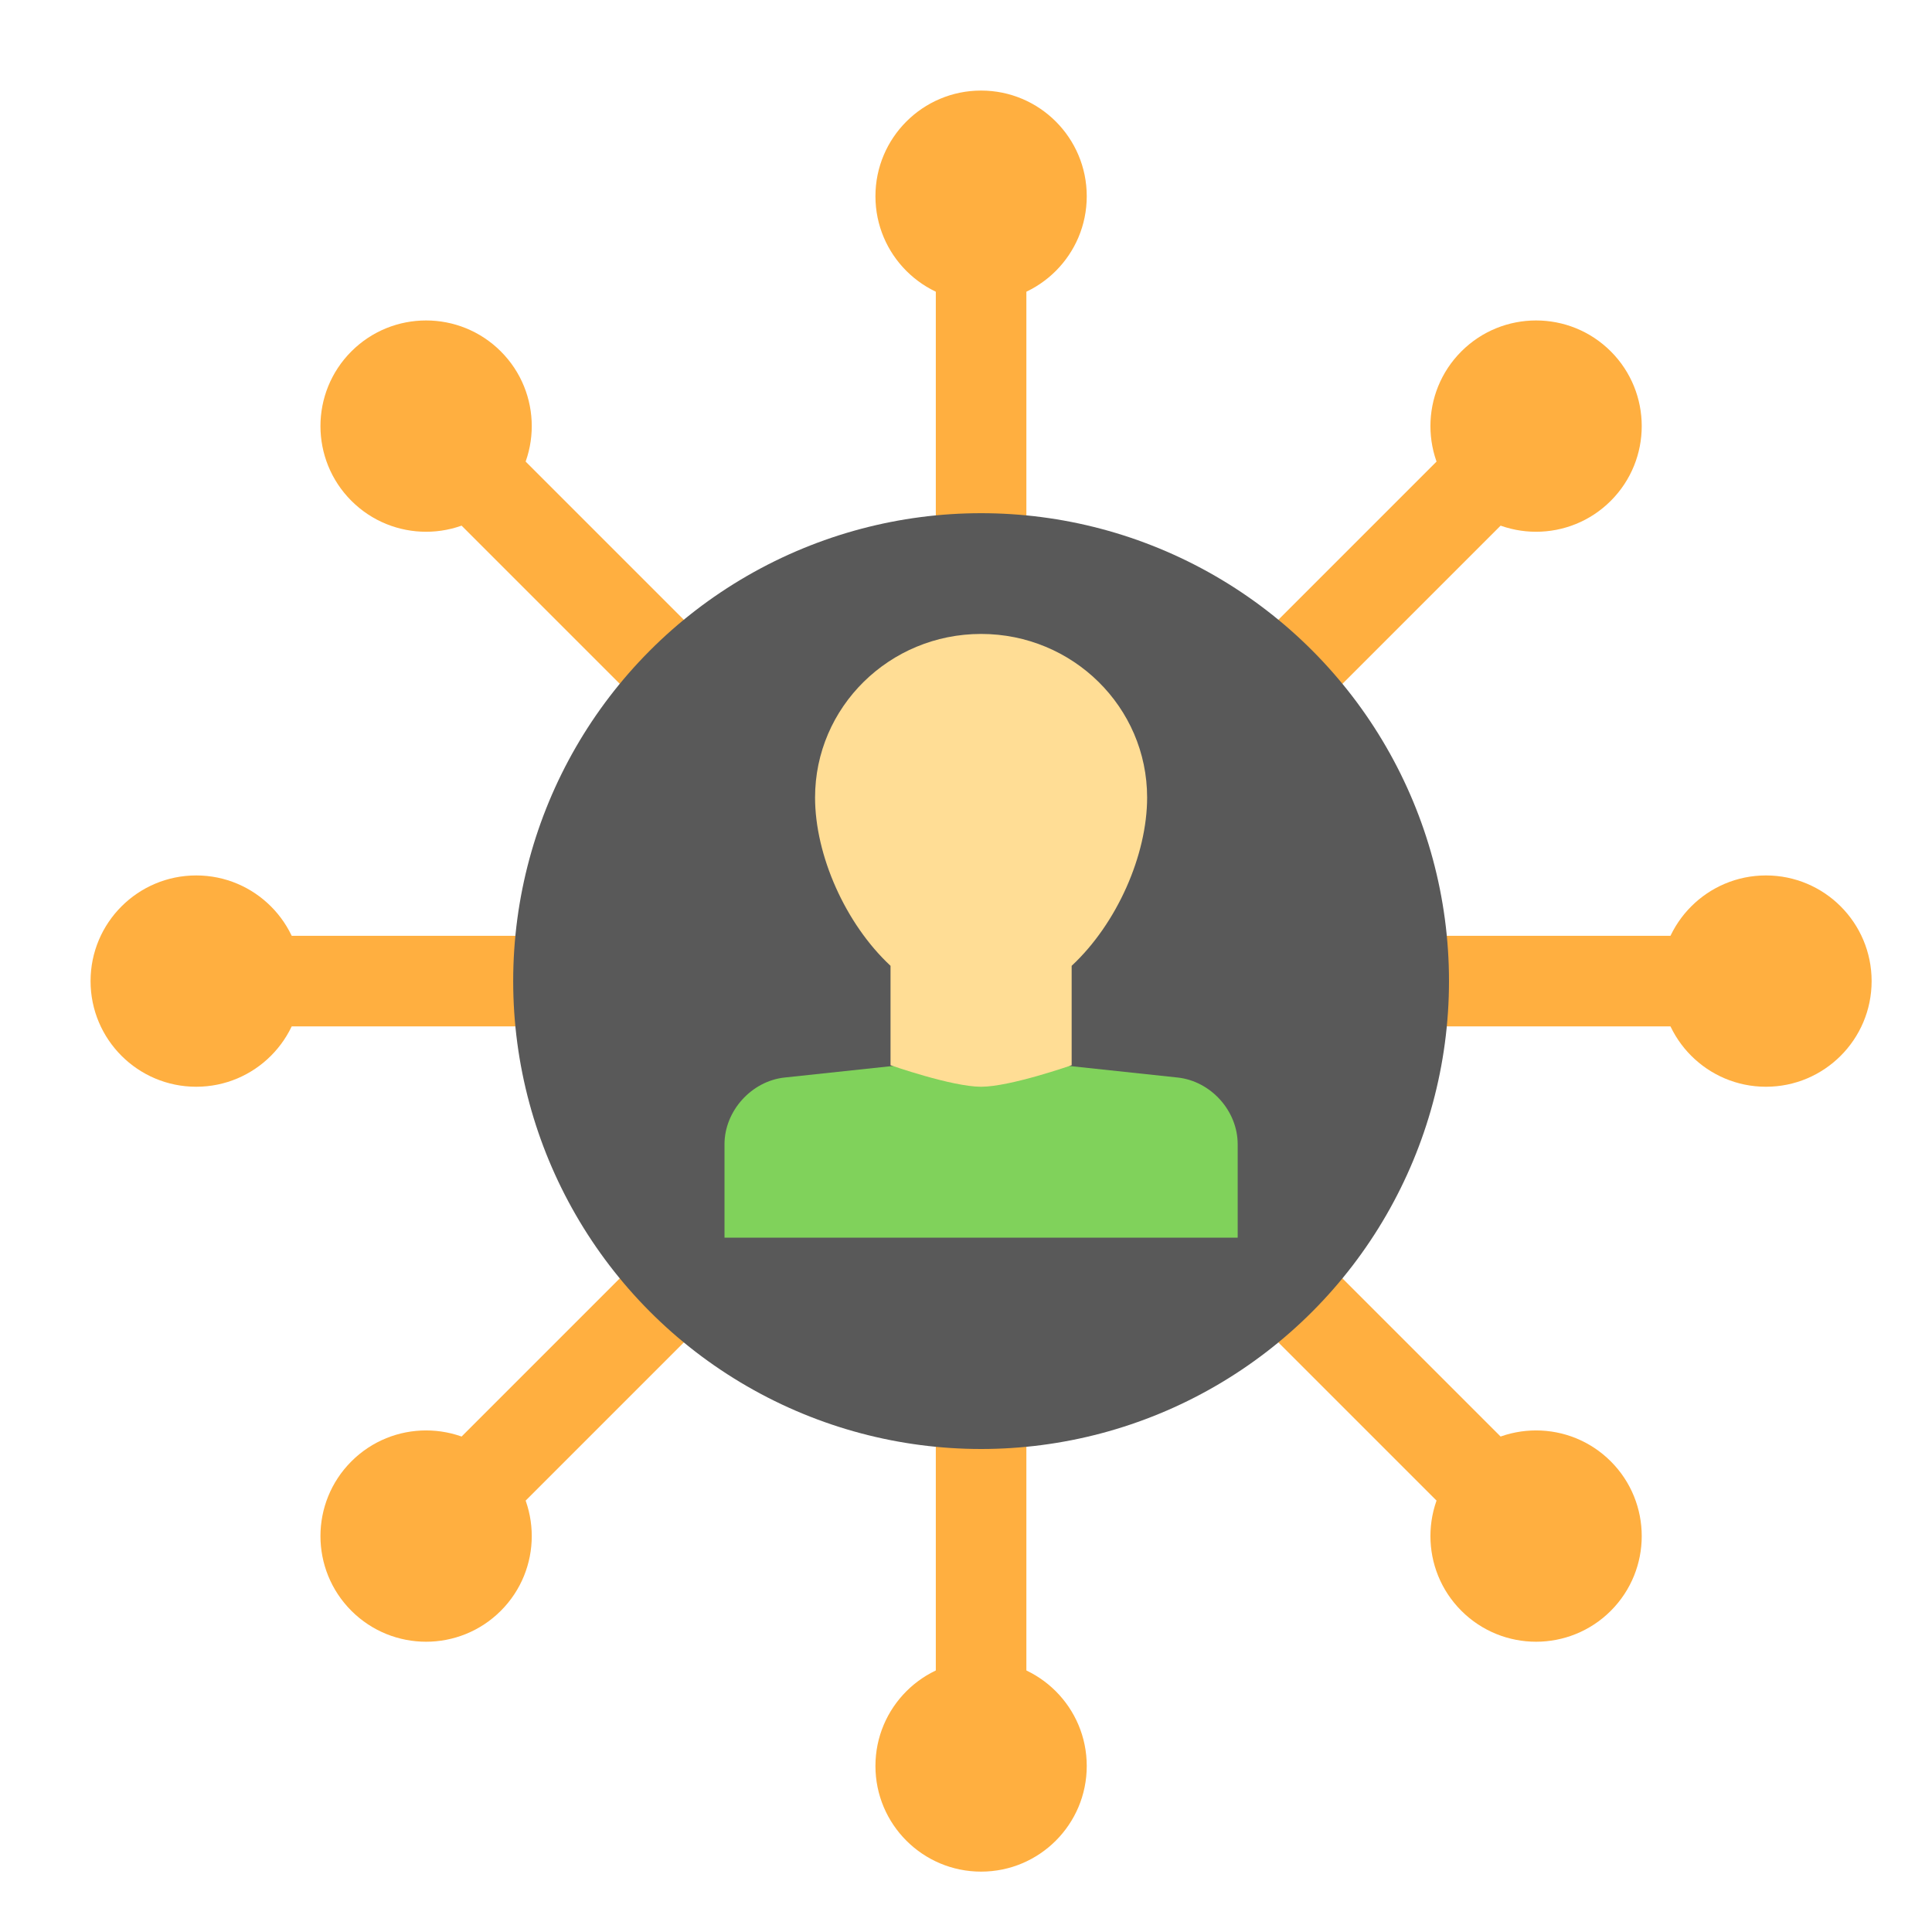 <svg xmlns="http://www.w3.org/2000/svg" width="800px" height="800px" viewBox="0 0 64 64"><g fill="none" fill-rule="evenodd"><path fill="#FFAF40" d="M31,9 L34,9 L34,18 L31,18 L31,9 Z M48.056,14.822 L50.178,16.944 L43.814,23.308 L41.692,21.186 L48.056,14.822 Z M56,31 L56,34 L47,34 L47,31 L56,31 Z M50.178,48.056 L48.056,50.178 L41.692,43.814 L43.814,41.692 L50.178,48.056 Z M34,56 L31,56 L31,47 L34,47 L34,56 Z M16.944,50.178 L14.822,48.056 L21.186,41.692 L23.308,43.814 L16.944,50.178 Z M9,34 L9,31 L18,31 L18,34 L9,34 Z M14.822,16.944 L16.944,14.822 L23.308,21.186 L21.186,23.308 L14.822,16.944 Z"></path><circle cx="32.5" cy="32.5" r="15.5" fill="#595959"></circle><path fill="#FFAF40" d="M32.5,10 C30.567,10 29,8.433 29,6.5 C29,4.567 30.567,3 32.5,3 C34.433,3 36,4.567 36,6.5 C36,8.433 34.433,10 32.5,10 Z M48.41,16.59 C47.043,15.223 47.043,13.007 48.41,11.64 C49.777,10.274 51.993,10.274 53.36,11.64 C54.726,13.007 54.726,15.223 53.36,16.59 C51.993,17.957 49.777,17.957 48.41,16.59 Z M55,32.5 C55,30.567 56.567,29 58.5,29 C60.433,29 62,30.567 62,32.5 C62,34.433 60.433,36 58.5,36 C56.567,36 55,34.433 55,32.5 Z M48.41,48.41 C49.777,47.043 51.993,47.043 53.36,48.41 C54.726,49.777 54.726,51.993 53.36,53.36 C51.993,54.726 49.777,54.726 48.41,53.36 C47.043,51.993 47.043,49.777 48.41,48.41 Z M32.5,55 C34.433,55 36,56.567 36,58.5 C36,60.433 34.433,62 32.5,62 C30.567,62 29,60.433 29,58.5 C29,56.567 30.567,55 32.5,55 Z M16.59,48.41 C17.957,49.777 17.957,51.993 16.59,53.36 C15.223,54.726 13.007,54.726 11.64,53.36 C10.274,51.993 10.274,49.777 11.64,48.41 C13.007,47.043 15.223,47.043 16.59,48.41 Z M10,32.5 C10,34.433 8.433,36 6.5,36 C4.567,36 3,34.433 3,32.5 C3,30.567 4.567,29 6.5,29 C8.433,29 10,30.567 10,32.5 Z M16.59,16.59 C15.223,17.957 13.007,17.957 11.64,16.59 C10.274,15.223 10.274,13.007 11.64,11.64 C13.007,10.274 15.223,10.274 16.59,11.64 C17.957,13.007 17.957,15.223 16.59,16.59 Z"></path><path fill="#80D25B" d="M24,37.905 C24,36.801 24.894,35.811 25.993,35.694 L32.5,35 L39.007,35.694 C40.108,35.811 41,36.794 41,37.905 L41,41 L24,41 L24,37.905 Z"></path><path fill="#FFDD95" d="M29.5,31.994 C27.995,30.592 27,28.321 27,26.419 C27,23.426 29.462,21 32.5,21 C35.538,21 38,23.426 38,26.419 C38,28.321 37.005,30.592 35.5,31.994 L35.5,35.286 C35.5,35.286 33.466,36 32.5,36 C31.534,36 29.5,35.286 29.5,35.286 L29.5,31.994 Z"></path></g></svg>